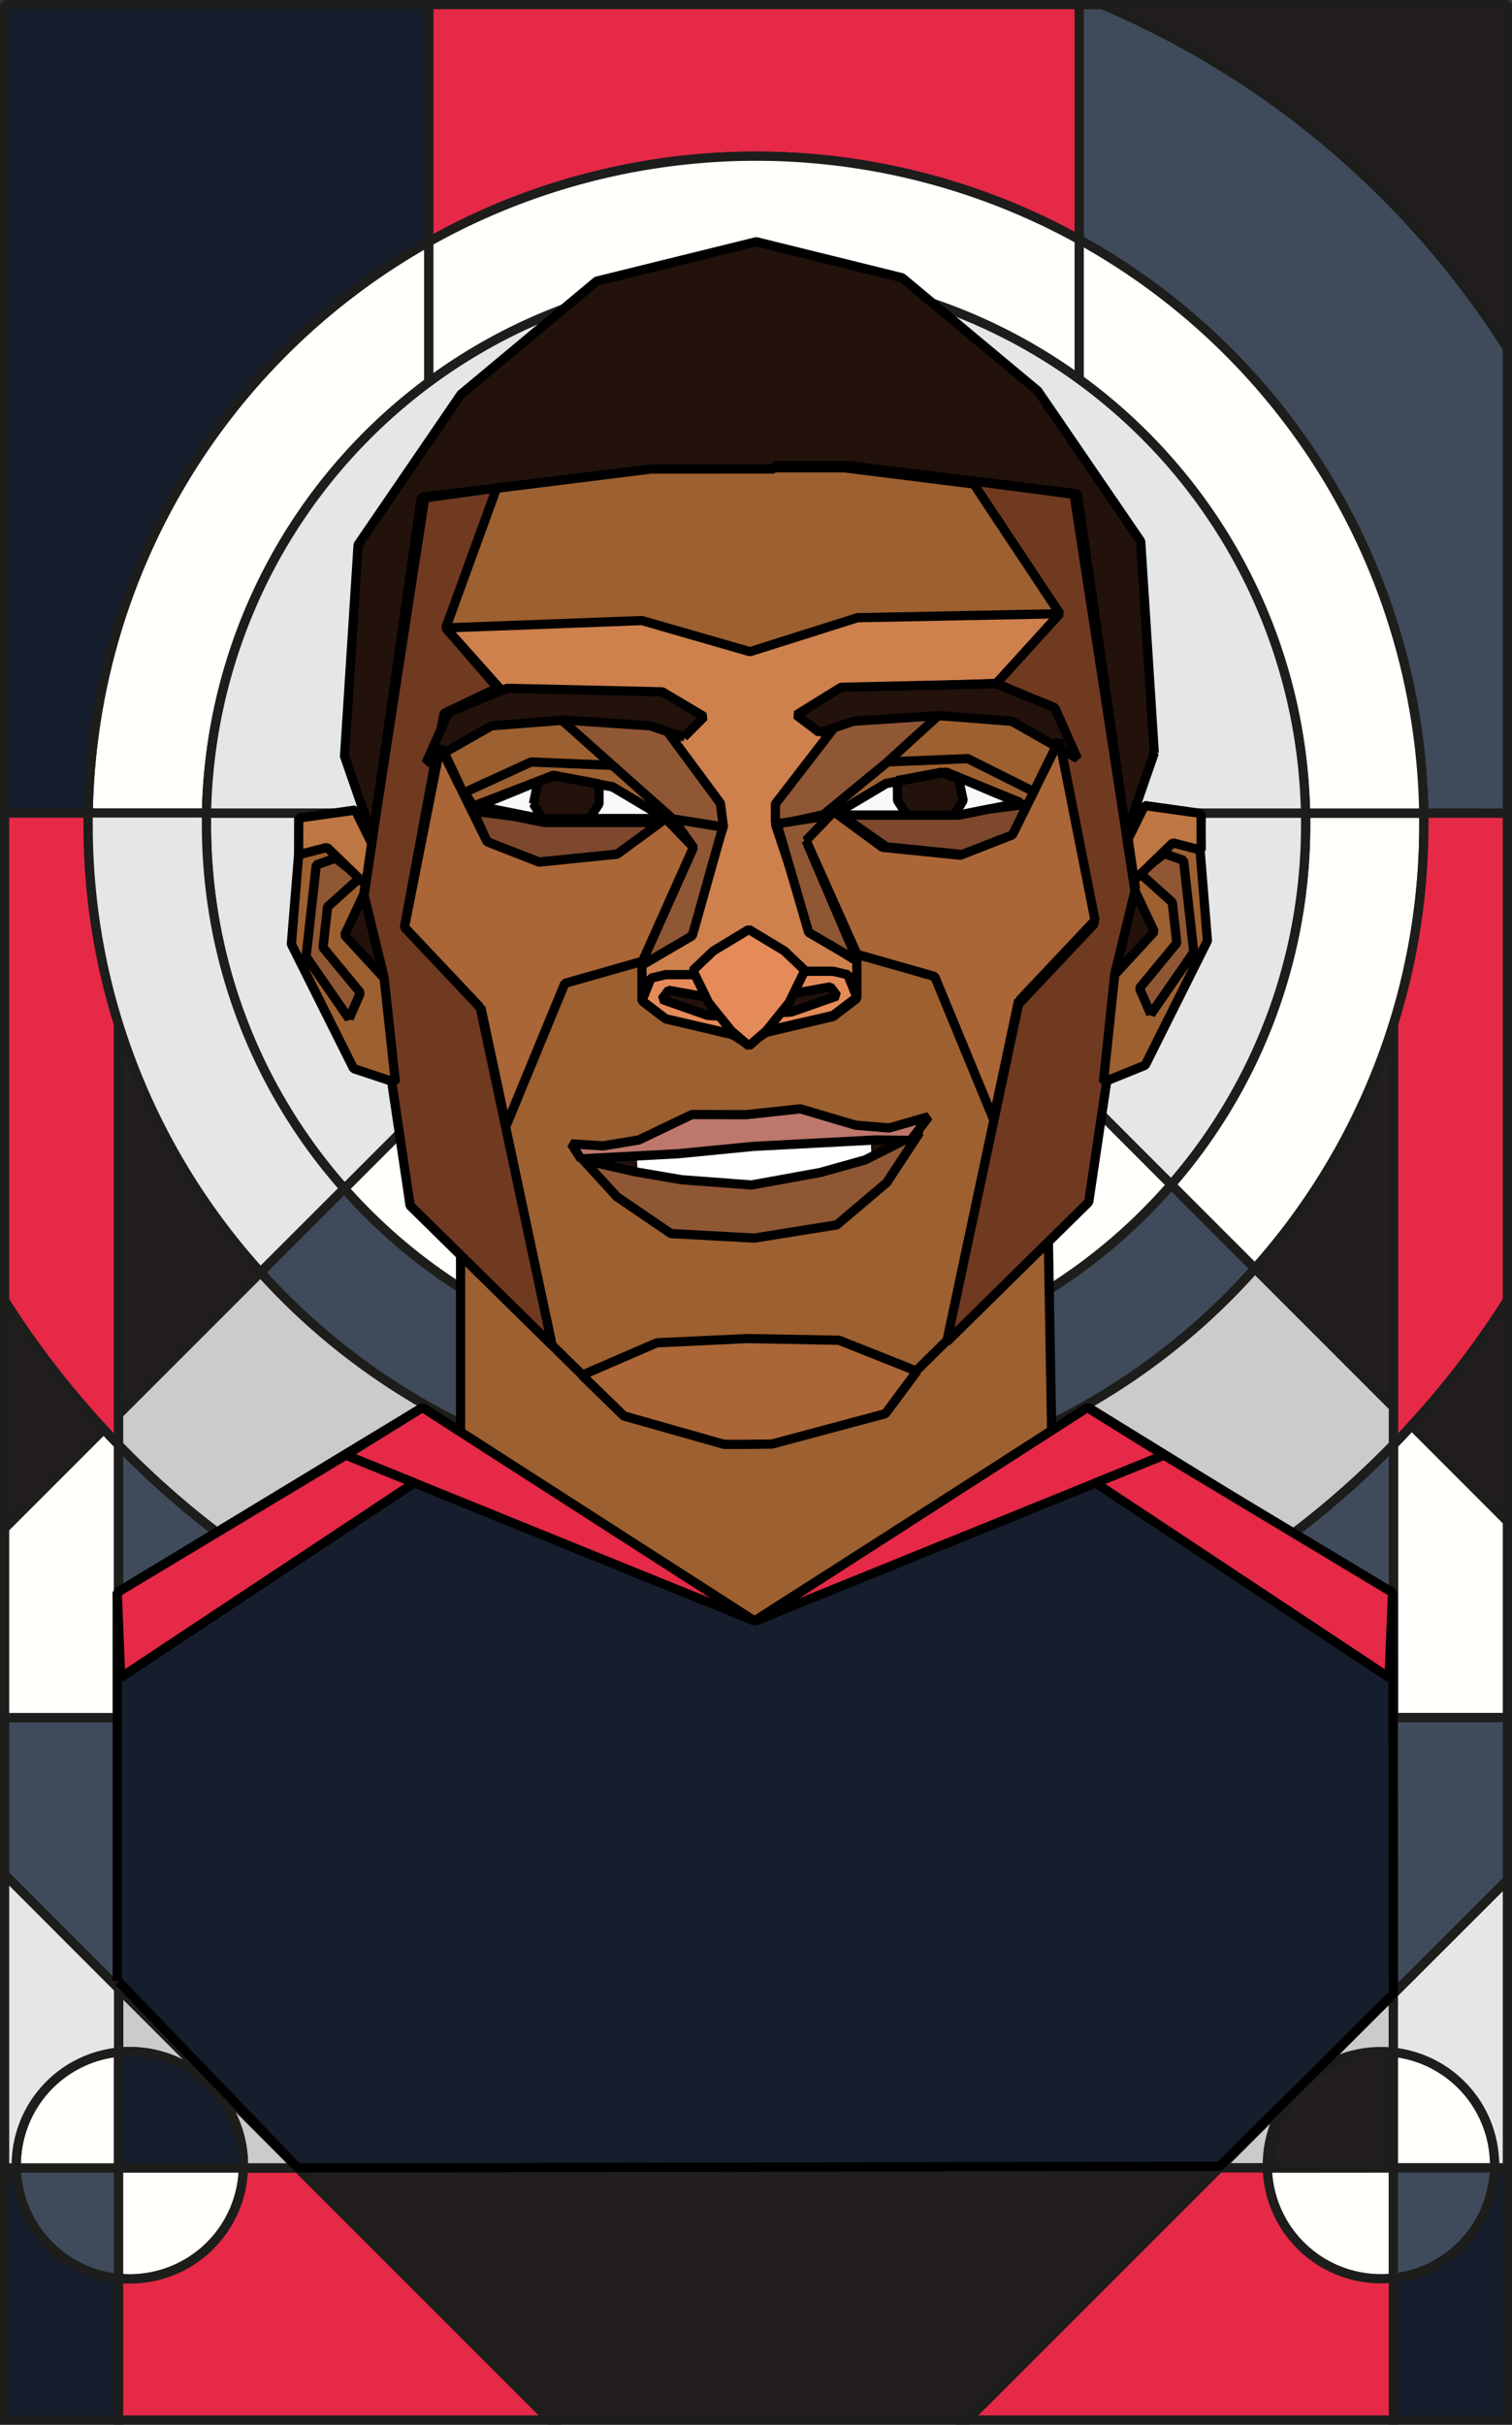 <svg xmlns="http://www.w3.org/2000/svg" viewBox="0 0 491.27 787.51"><rect x="0" y="0" width="491.27" height="787.51" fill="#333333" stroke="none"/><defs><style>.cls-1,.cls-2,.cls-21{fill:none}.cls-1,.cls-10,.cls-11,.cls-12,.cls-13,.cls-14,.cls-15,.cls-16,.cls-2,.cls-3,.cls-5,.cls-6,.cls-7,.cls-9{stroke:#1d1d1b}.cls-1,.cls-14,.cls-15,.cls-16,.cls-17,.cls-19,.cls-20,.cls-21,.cls-22,.cls-23,.cls-24,.cls-25,.cls-27,.cls-3,.cls-30,.cls-31,.cls-32,.cls-6,.cls-7{stroke-linejoin:bevel}.cls-1,.cls-10,.cls-11,.cls-12,.cls-13,.cls-14,.cls-15,.cls-16,.cls-17,.cls-19,.cls-2,.cls-20,.cls-21,.cls-22,.cls-23,.cls-24,.cls-25,.cls-27,.cls-3,.cls-30,.cls-31,.cls-32,.cls-5,.cls-6,.cls-7,.cls-9{stroke-width:3px}.cls-10,.cls-11,.cls-12,.cls-13,.cls-2,.cls-5,.cls-9{stroke-miterlimit:10}.cls-3,.cls-9{fill:#fffffb}.cls-16{fill:#cccaca}.cls-14,.cls-19,.cls-5{fill:#e52947}.cls-11,.cls-6{fill:#3f4b5a}.cls-13,.cls-7{fill:#221e20}.cls-12{fill:#161e2d}.cls-10,.cls-15{fill:#e5e6e6}.cls-17{fill:#9d6030}.cls-17,.cls-19,.cls-20,.cls-21,.cls-22,.cls-23,.cls-24,.cls-25,.cls-27,.cls-30,.cls-31,.cls-32{stroke:#000}.cls-20{fill:#22120b}.cls-22{fill:#703a21}.cls-23{fill:#f9f9f9}.cls-24{fill:#7d482d}.cls-25{fill:#905734}.cls-27{fill:#e58a59}.cls-30{fill:#be7642}.cls-31{fill:#c89163}.cls-32{fill:#aa6637}</style></defs><g id="Layer_2" data-name="Layer 2"><g id="Layer_1-2" data-name="Layer 1"><path class="cls-1" d="M407.73 412a216.48 216.48 0 0 1-162.1 72.74v-38.42a178.23 178.23 0 0 0 134.9-61.54z"/><path class="cls-2" d="M426.82 673.48l-7.89 7.89a37.12 37.12 0 0 1 7.89-7.89z"/><path class="cls-1" d="M407.73 412a216.48 216.48 0 0 1-162.1 72.74v-38.42a178.23 178.23 0 0 0 134.9-61.54z"/><path class="cls-2" d="M38.53 645.81l58.28 58.3H79.08v-.88a36.9 36.9 0 0 0-36.91-36.91q-1.84 0-3.66.18zM396.18 704.11l22.75-22.74a36.78 36.78 0 0 0-7.17 21.86v.88zM426.82 673.48l-7.89 7.89a37.12 37.12 0 0 1 7.89-7.89zM452.74 647.58v19a32.08 32.08 0 0 0-4.06-.24 36.78 36.78 0 0 0-21.84 7.15z"/><path class="cls-1" d="M407.73 412a216.48 216.48 0 0 1-162.1 72.74v-38.42a178.23 178.23 0 0 0 134.9-61.54z"/><path class="cls-2" d="M38.53 645.81l58.28 58.3H79.08v-.88a36.9 36.9 0 0 0-36.91-36.91q-1.84 0-3.66.18zM396.18 704.11l22.75-22.74a36.78 36.78 0 0 0-7.17 21.86v.88zM426.82 673.48l-7.89 7.89a37.12 37.12 0 0 1 7.89-7.89zM452.74 647.58v19a32.08 32.08 0 0 0-4.06-.24 36.78 36.78 0 0 0-21.84 7.15z"/><path class="cls-3" d="M462.63 267.74A216.12 216.12 0 0 1 407.73 412l-27.2-27.21a177.94 177.94 0 0 0 43.69-117v-3.67h38.38c.01 1.17.03 2.4.03 3.62z"/><path d="M426.84 673.47a36.78 36.78 0 0 1 21.84-7.15 32.08 32.08 0 0 1 4.06.24v-19zm-7.91 7.9l7.89-7.89a37.12 37.12 0 0 0-7.89 7.89zm0 0l-22.75 22.74h15.59v-.88a36.78 36.78 0 0 1 7.16-21.86zM96.81 704.11l-58.28-58.3v20.69q1.81-.18 3.66-.18a36.9 36.9 0 0 1 36.91 36.91v.88z" fill="#cccaca" stroke-miterlimit="10" stroke-width="3" stroke="#1d1d1b"/><path class="cls-5" d="M489.77 264.07v158.32A289.68 289.68 0 0 1 458.68 463c-1.95 2.13-3.94 4.23-5.94 6.29v-136.6a217.05 217.05 0 0 0 9.89-64.95v-3.67z"/><path class="cls-6" d="M407.73 412a216.48 216.48 0 0 1-162.1 72.74v-38.42a178.23 178.23 0 0 0 134.9-61.54z"/><path class="cls-3" d="M139.34 78.52v45.7a178.31 178.31 0 0 0-72.25 139.85H28.66A216.89 216.89 0 0 1 139.34 78.52z"/><path class="cls-6" d="M489.77 113.08v151H462.6a216.94 216.94 0 0 0-112-186.27V1.5h7.55a290 290 0 0 1 131.62 111.58z"/><path class="cls-7" d="M489.77 1.5v111.58A290 290 0 0 0 358.19 1.5z"/><path d="M139.34 1.5v77A216.89 216.89 0 0 0 28.66 264.07H1.5V1.5z" fill="#161e2d" stroke-width="3" stroke-linejoin="bevel" stroke="#1d1d1b"/><path class="cls-9" d="M452.74 557.85v89.73l-25.9 25.89a37.12 37.12 0 0 0-7.89 7.89L396.2 704.1H96.81l-58.28-58.3v-88z"/><path class="cls-10" d="M489.77 610.58v93.53h-4.2v-.88a36.88 36.88 0 0 0-32.85-36.67v-19z"/><path class="cls-9" d="M485.59 703.23v.88h-32.85v-37.55a36.88 36.88 0 0 1 32.85 36.67zM452.74 704.11v35.79a32.08 32.08 0 0 1-4.06.24 36.91 36.91 0 0 1-36.91-36z"/><path class="cls-11" d="M485.57 704.11a36.88 36.88 0 0 1-32.83 35.79v-35.79z"/><path class="cls-12" d="M489.77 704.11V786h-37v-46.1a36.88 36.88 0 0 0 32.83-35.79z"/><path class="cls-13" d="M396.18 704.12L314.24 786H178.66l-81.85-81.88h299.37z"/><path class="cls-12" d="M38.53 740v46H1.5v-81.9h3.79A36.92 36.92 0 0 0 38.53 740z"/><path class="cls-11" d="M38.53 704.11V740a36.92 36.92 0 0 1-33.24-35.89z"/><path class="cls-9" d="M79.08 704.11a36.9 36.9 0 0 1-36.89 36q-1.84 0-3.66-.18v-35.82zM38.53 666.5v37.61H5.29v-.88a36.9 36.9 0 0 1 33.24-36.73z"/><path class="cls-10" d="M38.53 645.81v20.69a36.9 36.9 0 0 0-33.25 36.73v.88H1.5v-95.36z"/><path class="cls-11" d="M38.53 557.85v87.96L1.5 608.75v-50.9h37.03z"/><path class="cls-3" d="M38.53 469.26v88.59H1.5v-61.5l32.2-32.19c1.58 1.72 3.2 3.42 4.83 5.1z"/><path class="cls-7" d="M33.7 464.16L1.5 496.35v-74a288.28 288.28 0 0 0 32.2 41.81z"/><path class="cls-14" d="M38.53 332.73v136.53c-1.63-1.68-3.25-3.38-4.83-5.1a288.28 288.28 0 0 1-32.2-41.77V264.07h27.16v3.67a216.69 216.69 0 0 0 9.87 64.99z"/><path class="cls-7" d="M84.64 413.24l-46.11 46.09v-126.6a216.65 216.65 0 0 0 46.11 80.51z"/><path class="cls-6" d="M245.63 446.32v38.41a216.51 216.51 0 0 1-161-71.49L111.86 386a178.07 178.07 0 0 0 133.77 60.32z"/><path class="cls-3" d="M462.6 264.07h-38.42a178.28 178.28 0 0 0-73.54-140.79V77.8A216.94 216.94 0 0 1 462.6 264.07z"/><path class="cls-14" d="M350.64 1.5v76.3a217.19 217.19 0 0 0-211.3.72V1.5z"/><path class="cls-3" d="M350.64 77.8v45.48a178.61 178.61 0 0 0-211.3.94v-45.7a217.19 217.19 0 0 1 211.3-.72z"/><path class="cls-15" d="M424.22 267.74a177.94 177.94 0 0 1-43.69 117L259.87 264.07h164.31c.03 1.22.04 2.45.04 3.67z"/><path class="cls-3" d="M380.53 384.78A178.6 178.6 0 0 1 111.86 386l122-122h26z"/><path class="cls-15" d="M233.89 264.07l-122 122a177.88 177.88 0 0 1-44.81-118.3v-3.67z"/><path class="cls-9" d="M489.77 494.08v63.77h-37v-88.59c2-2.06 4-4.16 5.94-6.29z"/><path class="cls-13" d="M489.77 422.39v71.69L458.68 463a289.68 289.68 0 0 0 31.09-40.61z"/><path class="cls-7" d="M452.74 332.69V457l-45-45a216.66 216.66 0 0 0 45-79.31z"/><path class="cls-16" d="M452.74 457v12.23a288.14 288.14 0 0 1-207.11 87.47v-72a216.48 216.48 0 0 0 162.1-72.7z"/><path class="cls-6" d="M452.74 469.26v88.59H245.63v-1.15a288.14 288.14 0 0 0 207.11-87.44zM245.63 556.7v1.15H38.53v-88.59a288.08 288.08 0 0 0 207.1 87.44z"/><path class="cls-15" d="M111.86 386l-27.22 27.2a216.16 216.16 0 0 1-56-145.5v-3.67h38.45v3.67A177.88 177.88 0 0 0 111.86 386z"/><path class="cls-12" d="M79.1 703.23v.88H38.53V666.5q1.81-.18 3.66-.18a36.9 36.9 0 0 1 36.91 36.91z"/><path class="cls-13" d="M450.26 666.63h.89v37.47h-37.61a28.91 28.91 0 0 1-.18-3.37c0-18.83 16.52-34.1 36.9-34.1z"/><path class="cls-5" d="M178.66 786H38.53v-46q1.81.18 3.66.18a36.9 36.9 0 0 0 36.89-36h17.73z"/><path class="cls-15" d="M424.18 264.07H67.09a178.58 178.58 0 0 1 357.09 0z"/><path class="cls-16" d="M245.63 484.73v72a288.08 288.08 0 0 1-207.1-87.44v-9.93l46.11-46.09a216.51 216.51 0 0 0 160.99 71.46z"/><path class="cls-5" d="M452.74 739.9V786h-138.5l81.94-81.9h15.59a36.91 36.91 0 0 0 36.91 36 32.08 32.08 0 0 0 4.06-.2z"/><path class="cls-11" d="M489.77 557.85v52.73l-37.03 37v-89.73h37.03z"/><path class="cls-17" d="M149.65 368.75v127.6l95.98 60.35 96.42-71.73-2.45-141.14-189.95 24.92z"/><path stroke="#000" fill="#161e2d" stroke-width="3" stroke-linejoin="bevel" d="M38.09 643.49V517.22l99.18-60.08 107.86 69.33 108.5-69.32 98.9 60.99.21 129.44-56.43 55.97-299.5.57-58.27-60.53"/><path class="cls-19" d="M245.13 526.47l-110.55-44.85-22.24-9.02 24.93-15.46 107.86 69.33z"/><path class="cls-19" d="M39.21 544.83l95.37-63.21-22.24-9.02-74.25 44.62 1.12 27.61zM245.42 526.49l110.54-44.85 22.24-9.02-24.92-15.47-107.86 69.34z"/><path class="cls-19" d="M451.34 544.85l-95.38-63.21 22.24-9.02 74.25 44.61-1.11 27.62z"/><path class="cls-17" d="M242.39 469.06h-6.61l-33.07-9.19-69.45-68.35-8.45-72.39-6.62-28.66 19.84-128.97 73.5-9.19h22.79l-.01-.37h40.05l73.49 9.19 19.84 128.98-6.61 28.66-8.45 72.38-69.45 68.35-33.07 9.19h-6.62"/><path class="cls-20" d="M188.77 373.76l11.55 10.6 66.14 4.77 24.99-15.43 4.29-5.45-41.77-1.16-42.81 3.24-9.37 4.84-13.02-1.41z"/><path class="cls-21" d="M189.08 446.46l.11.11-.08.07"/><path class="cls-22" d="M179.38 436.91l-10.92-51.31-12.42-58.38-24.62-26.09 12.86-69.45 17.4-8.27-16.85-19.47 16.54-45.45-23.15 3.19-.19-.18-19.84 128.97 15.07 101.05 46.12 45.39z"/><path class="cls-23" d="M216.3 265.85l-17.27-10.29-19.47-3.67-5.34 2.18-18.91 7.74 20.2 4.04h40.79z"/><path class="cls-20" d="M173.31 261.08l1.47-6.99 5.51-2.2 14.37 2.71-.04 6.48-3.12 4.77h-15.25l-2.94-4.77z"/><path class="cls-21" d="M150.9 257.4l21.67-9.92 26.46 1.1 21.68 16.17-4.41 1.1-17.27-10.29-19.47-3.67-25.72 9.92-2.94-4.41z"/><path class="cls-24" d="M215.2 267.14l-14.7 10.29-25.35 2.57-16.9-6.61-4.41-9.93 13.11 1.67 10.04 2.01h38.21z"/><path class="cls-25" d="M235.04 262.18l-20.39-27.74-32.52-.92 17.09 15.25 19.47 17.27 16.54 2.57-.19-.18v-6.25z"/><path fill="#ce804d" stroke="#000" stroke-width="3" stroke-linejoin="bevel" d="M275.64 223.78l-15.98 8.64 6.42 5.35 5.52-2.23-19.66 32.15 11.76 35.28 14.7 9.19v12.12l-7.72 5.88L249 335.3l-2.78 1.75-3.1 1.93h-.44l-1.87-1.17-2.83-1.77-21.68-5.14-7.72-5.88v-12.13l14.7-9.19 11.76-35.27-.98-7.54-16.84-22.78 3.52.9 6.58-5.49-13.41-7.17-50.71-1.83-18.37-20.58 63.75-2.39 35.1 10.11 34.9-11.03 65.78-1.3-20.58 22.62-48.14 1.83z"/><path class="cls-21" d="M243.86 339.71l-1.17-.73h.44l3.09-1.94"/><path class="cls-27" d="M216.3 316.56h11.76l2.94 6.62 7.35 9.55 4.82 4.36-26.87-6.2-7.71-5.88 2.94-7.34 4.77-1.11z"/><path class="cls-20" d="M375.04 244.54l-7.01 20.21-2.09 6.04-15.88-110.39-74.6-9.19H251.6l-.02 1.1h-40.05l-74.6 9.19-15.88 110.39-2.09-6.04-7.01-20.21 4.41-68.71 33.43-48.87 44.1-36.75 39.83-9.83 12.01-2.96 7.59 1.87 39.78 9.82 44.09 36.75 33.44 48.87 4.41 68.71z"/><path class="cls-17" d="M97.98 265.85l-3.31 40.79 20.22 40.42 13.59 4.51-3.67-33.9-6.62-27.2 2.94-18.74-5.88-8.45-17.27 2.57z"/><path class="cls-25" d="M113.42 330.89l-13.97-20.21 3.31-29.76 6.25-2.21 8.08 6.25-10.66 9.55-1.47 13.23 12.13 14.7-3.67 8.45z"/><path class="cls-20" d="M118.19 290.47l-6.24 13.23 12.86 13.97-6.62-27.2z"/><path class="cls-21" d="M244.77 401.4l-.39-.02.39-.06v.08z"/><path class="cls-20" d="M232.73 324.42l-15.51-2.79-2.2 2.93s13.59 4.78 14.69 5.15 7.54.18 7.54.18z"/><path class="cls-21" d="M297.91 445.36l-.12.11.09.07"/><path class="cls-22" d="M307.61 435.81l10.92-51.32 12.42-58.37 24.62-26.09-11.21-58.61-9.55-14.7-11.03-4.78 20.58-22.62-28.63-43.15 33.41 4.41-.19-.18 19.85 128.97-15.07 101.05-46.12 45.39z"/><path class="cls-23" d="M270.69 264.75l17.26-10.29 19.48-3.67 5.34 2.18 18.91 7.74-20.21 4.04h-40.78z"/><path class="cls-20" d="M312.94 259.98l-1.47-6.99-5.51-2.2-14.37 2.71.04 6.48 3.12 4.77H310l2.94-4.77z"/><path class="cls-21" d="M336.46 257.4l-22.05-11.02-26.46 1.1-21.67 16.17 4.41 1.1 17.26-10.29 19.48-3.67 26.09 11.02 2.94-4.41z"/><path class="cls-24" d="M273.26 264.75l14.69 10.29 25.36 2.57 16.9-6.61 4.41-9.92-13.11 1.67-10.04 2h-38.21z"/><path class="cls-25" d="M251.94 267.32v-6.24l21.13-27.38 31.79-1.28-16.72 15.24-20.58 16.91-14.7 3.31"/><path class="cls-27" d="M270.69 315.46h-11.76l-2.94 6.61-7.35 9.56-4.82 4.36 26.87-6.2 7.71-5.88-2.94-7.35-4.77-1.1z"/><path class="cls-17" d="M389 264.75l3.31 40.79-20.21 40.42-13.59 5.51 3.67-34.91 6.62-27.19-2.94-18.74 5.87-8.45 17.27 2.57z"/><path class="cls-20" d="M368.8 289.37l6.24 13.23-12.86 13.96 6.62-27.19z"/><path class="cls-21" d="M244.38 401.38l-.41.07v-.09l.41.02z"/><path class="cls-20" d="M254.26 323.32l15.51-2.8 2.2 2.94c-13.31 4.68-13 4.59-14.7 5.15-1.1.36-7.53.18-7.53.18z"/><path class="cls-27" d="M261.5 315.18l-2.33 4.76-2.82 5.75-7.35 9.11-3.54 3.06-2.15 1.85-2.15-1.85-3.55-3.06-7.35-9.11-2.81-5.75-2.33-4.76 6.62-6.31 8.23-4.97 3.34-2.03 3.34 2.03 8.23 4.97 6.62 6.31z"/><path class="cls-20" d="M222.18 239.4l6.61-6.62-13.59-8.08-50.44-1.15-19.01 7.76-7.35 16.54 21.31-12.13 23.89-1.84 27.56 1.84 11.02 3.68zM266.28 237.93l-7.54-5.7 14.52-9 50.44-1.15 19.01 7.76 7.35 16.54-21.32-12.13-23.88-1.83-27.56 1.83-11.02 3.68z"/><path d="M208.37 374.29l.23 5 8.63 2.81.74-7.3s-1.41 7.44 1.93 8a82.76 82.76 0 0 0 9.61.55l1-8.89s-1.41 8.25 3.14 9.75c4.75 1.57 11 .1 11 .1l-.51-9.54s1.61 8.56 3.51 9.74c2.13 1.32 12.34-1.93 12.34-1.93l-.42-8.33s.72 7.63 2.63 8.15c2.56.71 9.81-2 9.81-2l-.4-7.91s1 6.36 3.56 6.21 6.47-2.59 6.47-2.59l-.23-6-.17-.36-59.43.86-15.22 3.07" fill="#fff" stroke="#fff" stroke-width="3" stroke-linejoin="bevel"/><path class="cls-25" d="M298.8 367.82l-10.68 16.26-16.21 13.73-26.41 4.24-.39.07-.41-.03-26.71-1.45-17.55-11.95-10.93-11.94 17.12 3.88 14.86 2.53 22.7 1.7 22.41-4.07 14.51-4.07 17.69-8.9z"/><path fill="#bd776c" stroke="#000" stroke-width="3" stroke-linejoin="bevel" d="M295.86 370.39l-11.37-.14-18.72.98-21.04 1.1h.02l-24.42 2.39-18.71.99-12.85.67-3.15-4.88 10.39.66 11.57-1.92 17.23-8.26 17.68.04 17.55-1.89 17.94 5.31 10.89.91 12.87-3.67-5.88 7.71z"/><path class="cls-30" d="M118.7 287.26l-12.45-12.04-9.22 2.39.03-11.94 18.38-2.57 5.34 10.85-2.4 16.34"/><path class="cls-25" d="M373.9 329.42l13.97-20.21-3.31-29.76-6.25-2.2-8.08 6.24 10.66 9.56 1.47 13.22-12.13 14.7 3.67 8.45z"/><path class="cls-30" d="M368.62 285.79l12.45-12.04 9.22 2.39-.03-11.94-18.38-2.57-5.34 10.85 2.4 16.34"/><path class="cls-25" d="M218.69 266l6.61 9.18-16.54 37a.56.56 0 0 0 .8.72l15.38-9 9.92-35.28zM269 264.94l-6.62 9.18 15.82 37c.22.5.4 1-.07.72l-15.38-9-10.29-35.27z"/><path class="cls-31" d="M330.76 270.08l13.48-28.69M157.95 273.39l-13.48-28.69"/><path class="cls-32" d="M297.91 445.36l-10.23 13.78-36.9 9.88-8.89.08h-6.66l-32.52-9.23-13.6-13.23 24.28-10.51 29.38-1.38 29.85.54 25.29 10.07zM225.31 275.22l-16.55 36.97-25.24 7.2-19.09 46.28-8.19-38.51-.2.06-24.62-26.09 11.61-58.57 15.22 30.83 16.9 6.61 25.35-2.57 15.8-11.58 9.01 9.37zM261.91 272.98l16.54 36.97 25.24 7.2 19.09 46.28 8.19-38.51.2.06 24.62-26.09-11.61-58.57-15.21 30.82-16.91 6.62-25.35-2.57-15.8-11.58-9 9.37z"/></g></g></svg>
